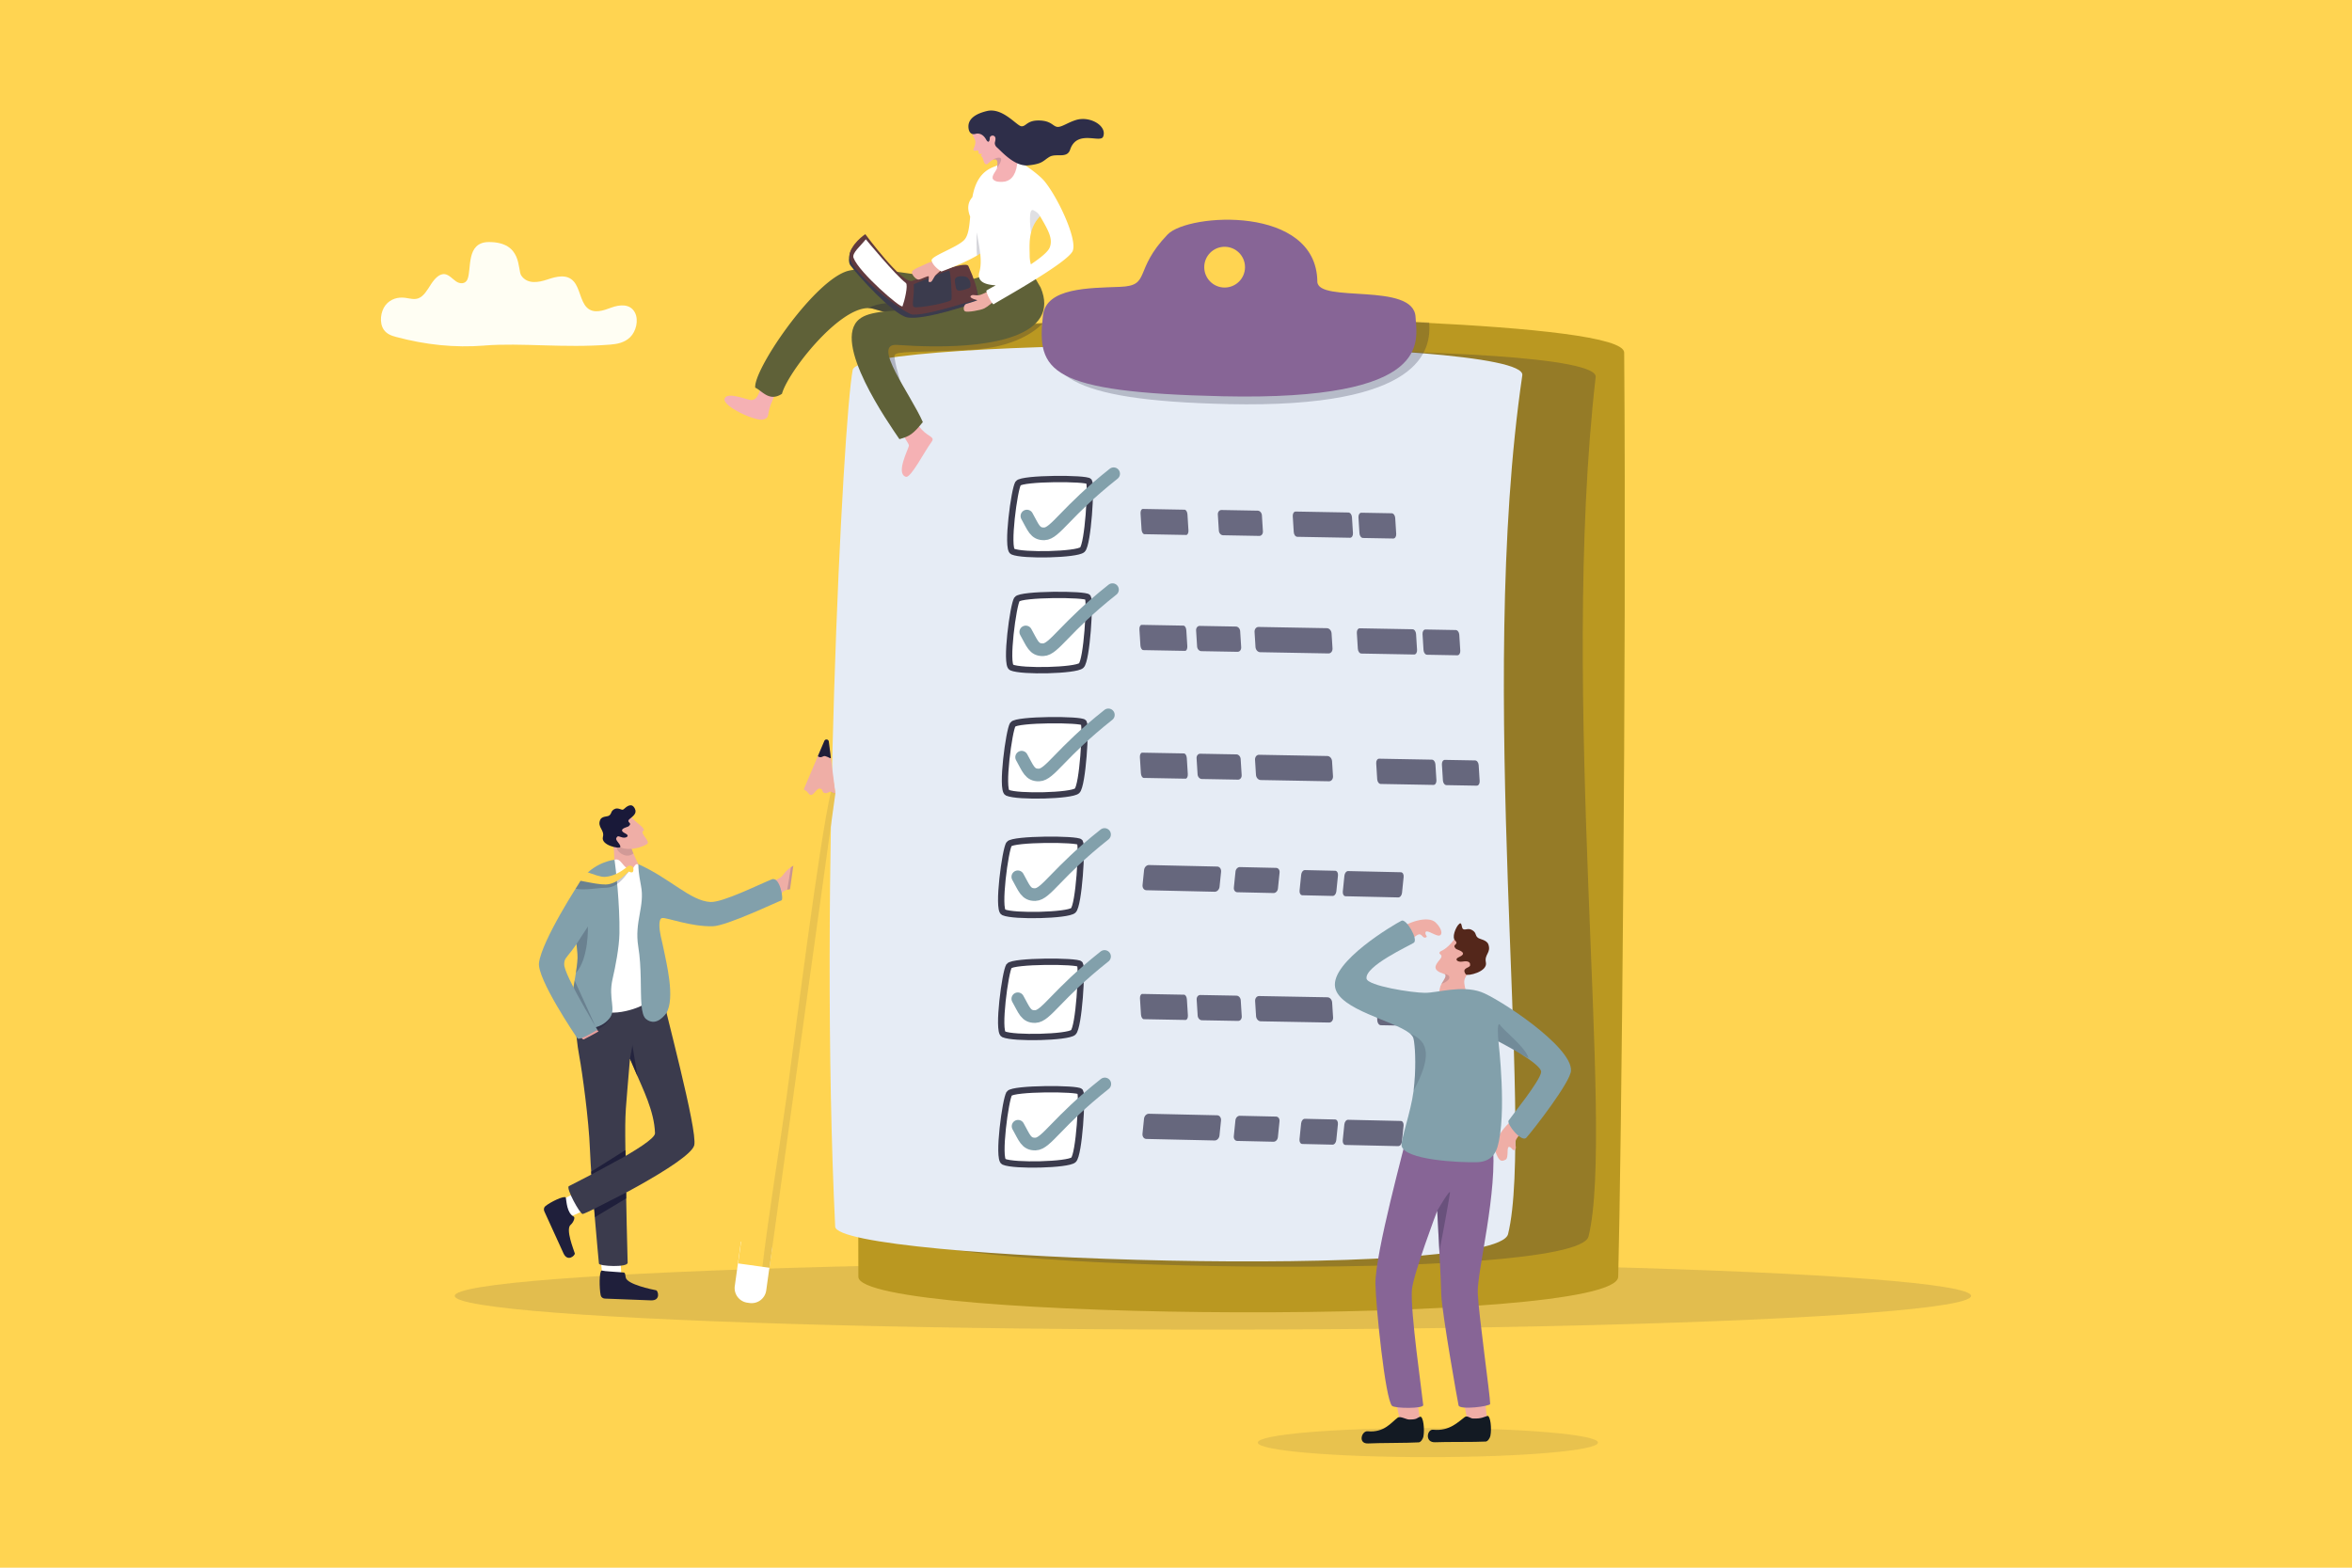 <?xml version="1.0" encoding="UTF-8"?>
<svg xmlns="http://www.w3.org/2000/svg" id="Layer_1" viewBox="0 0 1080 720">
  <defs>
    <style>.cls-1{fill:#876596}.cls-1,.cls-11,.cls-15,.cls-19,.cls-2,.cls-21,.cls-23,.cls-33,.cls-34,.cls-35,.cls-36,.cls-4,.cls-7{stroke-width:0}.cls-2,.cls-4{fill:#1f1f3b}.cls-35{fill:#1f1f39}.cls-4{opacity:.24}.cls-7{fill:#f5b1b4}.cls-11{fill:#4a4963}.cls-37{opacity:.8}.cls-15,.cls-38{fill:#fff}.cls-19{fill:#5f6138}.cls-39{opacity:.82}.cls-21{fill:#ffd451}.cls-23{fill:#3b3b4d}.cls-40{fill:none;stroke:#82a0ab;stroke-linecap:round;stroke-linejoin:round;stroke-width:5.81px}.cls-38{stroke:#3b3b4d;stroke-miterlimit:10;stroke-width:2.9px}.cls-33{fill:#efaea6}.cls-34{fill:#82a0ab}.cls-35{opacity:.16}.cls-36{fill:#131a23}</style>
  </defs>
  <path d="M-1.64-1.1h1083.29v722.19H-1.64z" class="cls-21"></path>
  <ellipse cx="556.94" cy="595.17" rx="348.14" ry="15.49" style="fill:#2e2e3f;opacity:.14;stroke-width:0"></ellipse>
  <ellipse cx="655.66" cy="662.54" rx="78.1" ry="6.68" style="opacity:.11;fill:#2e2e3f;stroke-width:0"></ellipse>
  <path d="M743.05 586.4c-.59 22.78-348.9 20.72-348.9 0 0-146.25-5.36-402.41 5.45-425.23 3.02-6.37 36.49-10.68 81.4-12.98 51.75-2.65 118.67-2.64 171.67-.04 50.47 2.47 93.07 6.69 93.13 13.77 1.11 142.58-1.32 369.41-2.74 424.48Z" style="fill:#ba9821;stroke-width:0"></path>
  <path d="M729.42 567.87c-5.26 21.38-308.77 15.5-309.52-.16-7.49-154.67 3.54-370.34 8.05-393.45 3.05-15.65 306.82-19.13 304.75-1.09-16.9 147.19 9 344.82-3.27 394.7Z" class="cls-4"></path>
  <path d="M692.48 566.78c-5.26 21.38-308.22 12.22-308.98-3.43-7.49-154.67 3.54-370.34 8.05-393.45 3.05-15.65 310.11-15.51 307.47 2.45-21.26 144.74 5.72 344.54-6.54 394.43Z" style="fill:#e6ecf5;stroke-width:0"></path>
  <path d="M349.61 408.45s3.13 5.73 4.27 5.4c1.14-.32 3.69-1.86 5.37-3.97.52-.65 1.31-1.03 2.21-1.25 1.38-.34 3.01-.33 4.35-.42 1.58-.1 2.74-.33 2.57-1.41-.24-1.52-2.84-2.73 3.24-6.75 1.16-.77-1.36-2.58-3.8-3.06-.2-.04-.39-.07-.59-.09-1.34-.14-2.8.51-4.09 1.4-1.52 1.05-2.81 2.45-3.4 3.31-1.22 1.8-2.85 2.18-5.18 3.41-2.41 1.28-3.31 2.2-4.96 3.41Z" class="cls-33"></path>
  <path d="M361.47 408.64c1.38-.34 3.01-.33 4.35-.42l2.02-11.21c-.2-.04-.39-.07-.59-.09-1.34-.14-2.8.51-4.09 1.4-.58 4-1.27 7.96-1.68 10.32Z" style="opacity:.18;fill:#1f1f3b;stroke-width:0"></path>
  <path d="m340.248 570.235 14.431 2.005-2.838 20.424a6.775 6.775 0 0 1-7.637 5.774l-1.03-.143a6.775 6.775 0 0 1-5.774-7.638l2.838-20.423Z" class="cls-15"></path>
  <path d="m338.89 580.25 1.43.2 3.54.49 6.22.86.29.04 2.96.41 30.27-217.91-.07-.4-2.5-15.27c-.43-2.62-3.99-3.12-5.12-.71l-6.74 14.38-.09.66-30.17 217.25Z" class="cls-21"></path>
  <path d="m383.59 364.35-2.64-20.86c-.24-1.89-2.83-2.25-3.58-.5l-8.22 19.35-.04.26c2.28 1.07 2.03 2.44 3.22 2.49 1.51.07 2.57-3.14 4.2-2.91 1.63.23.64 1.84 2.26 2.06s1.76-.78 2.75-.64-.21.45 2.04.74Z" class="cls-33"></path>
  <path d="m381.52 348.01-.94-7.45c-.14-1.09-1.63-1.3-2.06-.29l-2.93 6.9c-.04.1 0 .2.08.26 1.54.98 2.16-.44 3.27-.16.53.13 1.42.53 2.27.95.15.07.32-.05.3-.21Z" style="fill:#1f1e39;stroke-width:0"></path>
  <path d="m350.07 581.8.29.04 2.96.41 30.27-217.91-2.04-.74c-5.48 23.48-16.47 111.95-20.31 139.76-3.04 22.02-8.24 53.91-11.16 78.44Z" style="opacity:.09;fill:#1f1f3b;stroke-width:0"></path>
  <path d="M281.73 389.25c.66 3.19-.14 11.62 1.26 14.92l8.18-.9s7.92-.99 6.03-2.22c-2.53-1.65-1.5-.77-2.68-2.03-.72-.77-1.58-2.37-2.41-4.14-.44-.95-.88-1.96-1.26-2.9-.59-1.43-1.09-2.73-1.38-3.53-.19-.52-.31-.83-.31-.83l-.08-.64-5.21-5.87s-2.87 4.64-2.14 8.15Z" class="cls-33"></path>
  <path d="M290.83 391.99s.02-.01.03-.02c-.59-1.43-1.09-2.73-1.38-3.53l-2.02-.16s-3.79-.34-4.19.76c-.61 1.64 3.98 5.83 7.57 2.95Z" style="opacity:.14;fill:#1f1f3b;stroke-width:0"></path>
  <path d="M260.72 559.2c3.08-1.05 10.44-4.71 10.44-4.71l-3.51-8.37-11 5.6-1.06 7.08 5.12.4Z" class="cls-15"></path>
  <path d="M263.44 558.75c.84.45-.29 2.85-1.38 3.74-2.5 2.03 1.37 11.39 1.87 13.14.26.91-3.28 4.18-5.2-.03-1.66-3.64-7.01-15.29-8.8-19.29-.37-.84-.17-1.81.5-2.36 2.41-1.97 8.78-5.01 9.38-3.94.36 1.65.4 7.02 3.62 8.75Z" class="cls-2"></path>
  <path d="M285.25 586.97c.14-3.26-.6-11.44-.6-11.44l-9.07.23 1.22 12.28 6.21 3.56 2.23-4.63Z" class="cls-15"></path>
  <path d="M286.25 584.41c.97.09.77.98 1.08 2.36.69 3.14 12.15 5.47 13.94 5.82.92.18 2.26 4.81-2.37 4.63-4-.16-16.81-.61-21.19-.81-.91-.04-1.69-.66-1.88-1.51-.68-3.04-.74-11.32.48-11.38 1.63.42 5.51.5 9.94.9Z" class="cls-2"></path>
  <path d="M265.3 480.85c.21 1.46.47 3.04.79 4.77 1.21 6.49 4.29 28.42 4.81 42.46.51 13.96 4.01 51.05 4.12 52.26.11 1.21 13.32 1.89 13.19-.43-.13-2.31-.71-28.18-1.04-51.81-.27-19.18.14-17.29 2.1-41.87.05.11 1.07 2.43 2.57 6 3.21 7.61 8.64 18.12 8.93 28.23.14 4.87-38.17 23.42-39.57 24.32-1.41.9 5.02 12.66 6.33 12.78 1.31.12 49.6-23.89 51.27-31.63 1.53-7.07-13.37-61.65-16.19-75.42 0 0-38.21-5.65-38.53 7.14-.04 1.75.01 3.29.13 4.75.16 1.97.17 3.81.19 5.82.04 3.29.11 7.05.91 12.63Z" class="cls-23"></path>
  <path d="M285.49 479.45v.02c.07-.05.09-.07.1-.08-.02 0-.11.06-.11.06Z" style="opacity:.46;fill:#1f1f3b;stroke-width:0"></path>
  <path d="M289.26 486.22c.05.11 2.01 4.61 3.51 8.18l-2.44-14.62s.11.88-1.06 6.44Z" style="opacity:.79;fill:#1f1f3b;stroke-width:0"></path>
  <path d="M264.83 477.04c.31-.09 14.63-4.1 16.12-11.41 0 0-12.56 1.9-16.57 2.59.04 3.29.19 6.98.44 8.82Z" style="opacity:.35;fill:#1f1f3b;stroke-width:0"></path>
  <path d="M282.18 394.88c3.21-1.09 3.87 4.22 7.18 4.26 1.75.02 1.31-.7 2.08-1.55.47-.52.91-1.1 1.76-.34 17.32 15.4 3.13 58.02 5.38 60.78 1.85 2.26-11.56 8.33-20.33 6.81-12.02-2.08-12.14-14.83-11.95-17.28s5.11-44.18 5.11-44.18 5.79-3.53 10.76-8.51Z" class="cls-15"></path>
  <path d="M294.56 461.56c.28 3.17.85 5.48 2.13 6.49 2.29 1.81 5.3 1.99 8.67-1.95.19-.22.36-.46.53-.71 4.42-6.82-.24-24.54-1.03-28.89-.32-1.75-.92-4.11-1.46-6.56-.67-3.04-1.2-8.13.7-8.32 2.3-.23 12.95 4.01 23.17 3.79 6.43-.14 29.5-11.2 31.58-11.89 1.11-.37-.74-11.15-4.46-9.66-5.9 2.36-22.66 10.74-28.24 10.4-9.2-.56-18.22-10.7-33.01-17.37 0 0-.04.52.03 1.69.05.97.18 2.37.47 4.3.17 1.12.39 2.43.69 3.92 1.86 9.42-3.11 16.53-1.25 27.95.8 4.93 1.03 9.93 1.13 14.51.1 4.7.06 8.97.35 12.3Z" class="cls-34"></path>
  <path d="M273.83 472.84c.35.56 1.33.5.87.92-.46.42-6.23 3.4-6.23 3.4s-.53.65-1.3-.31-.83-1.98-.83-1.98l7.49-2.02Z" style="fill:#e79e9c;stroke-width:0"></path>
  <path d="M263.89 420.88c.04 2.03.09 3.66.15 5.04.13 2.82.31 4.56.53 6.48.09.76.18 1.55.27 2.45.09.86.19 1.81.29 2.93v.02c.02.19.04.39.05.59.16 1.95-.21 5.02-.76 8.5-.09.56-.18 1.13-.27 1.7-1.52 9.15-3.8 20.27-.92 21.8 5.39 2.86 12.28 2.5 16.52-2.53 3.52-4.18-.63-9.02 1.56-18.37 1.22-5.19 3.03-14.46 3.13-20.83.21-13.54-1.71-30.01-2.26-33.79 0 0-8.21.74-14.51 8.13-2.65 3.11-3.88 11.67-3.78 17.87Z" class="cls-34"></path>
  <path d="M277.92 411.31c-16.22 30.59-18.72 26.66-18.86 31.5-.14 4.84 15.27 30.15 15.27 30.15s-8.26 5.14-9.17 3.93-18.61-27.44-17.66-34.7c1.36-10.29 18.11-36.41 20.24-39.2 2.12-2.78 11.97-4.56 12.17.15.2 4.72-1.99 8.16-1.99 8.16Z" class="cls-34"></path>
  <path d="M264.75 433.53c.11 1.01.22 2.15.34 3.53.02.22.03.46.03.72v.02c.02.19.04.39.05.59.16 1.95-.21 5.02-.76 8.5 6.04-6.67 5.54-21.36 5.54-21.36l-5.21 8ZM263.36 453.28c.61 2.1 10.16 18.34 10.16 18.34l-9.66-21.33-.5 2.99ZM289.01 400.09c-.29-.2-3.34 5.22-7.34 6.87-1.1.46-2.29.76-3.52.77-3.59.04-9.36 1.23-13.86.48 1.73-2.88 2.54-4.3 4.32-6.47 3.25 1.14 7.34 2.59 9.22 2.48 1.39-.09 2.71-.4 3.94-.86 2.31-.85 4.29-2.19 5.79-3.36.76-.6.9-1.55 1.8-1.55 1.2 0 .02 1.89-.35 1.63Z" class="cls-4"></path>
  <path d="M290.85 399.03c-.02-.55-.41-1.45-1.6-1.46-.9 0-.98.35-1.75.94-2.3 1.79-5.72 3.97-9.73 4.22s-13.03-5.21-18.97-4.23c-5.94.98-7.85 6.02-16.42 6.96-8.57.94-17.68-2.94-20.21-2.63-2.53.31-4.07.77-4.02 1.74.04.97 1.27 2.61 3.02 3.37 1.76.76 17.33 2.46 21.46 2.1 6.74-.58 12.64-6.18 16.98-6.36 4.34-.18 13.4 2.61 18.49 2.55 5.67-.06 10.41-6.22 10.78-5.96.37.26.71.51 1.44.36.5-.1.57-1.07.54-1.61Z" class="cls-21"></path>
  <path d="M289.9 375.25c1.66 2.32 7.12 5.4 5.45 6.38-1.67.98 3.52 4.89 1.78 5.99-4.21 2.68-10.76 2.91-12.54 1.19-1.78-1.72-4.9-7.62-4.9-7.62l10.21-5.95Z" class="cls-33"></path>
  <path d="M286.87 380.2c1.45-.64 1.68-.35 2.36-1.37.68-1.01-1.74-1.34-.14-2.67 1.6-1.33 3.47-2.59 2.46-4.7-1.46-3.05-3.79-1.07-5.19.22-.9.83-2.48-1.24-4.49.07-1.57 1.03-.83 1.85-2.19 2.83-.82.59-3.37.18-4.11 2.02-1.37 3.41 2.14 4.53 1.27 7.82-1.01 3.84 7.7 5.59 7.99 4.59.34-1.17-2.28-2.98-1.85-4.02.64-1.57 1.38-.67 2.91-.34 1.63.36 3.6-.73 1.23-1.88s-1.56-1.99-.24-2.58Z" style="fill:#191939;stroke-width:0"></path>
  <path d="m287.51 550.41-14.27 8.58-.35-3.82 14.63-7.48-.01 2.72zM287.26 530.93l-15.72 8.54-.08-1.36 15.71-9.89.09 2.71z" class="cls-2"></path>
  <g class="cls-39">
    <path d="m578.14 346.65 31.38.57c1.1.02 2.06 1.09 2.14 2.4l.43 6.88c.08 1.3-.75 2.34-1.85 2.32l-31.38-.57c-1.1-.02-2.06-1.09-2.14-2.4l-.43-6.88c-.08-1.3.75-2.34 1.85-2.32ZM524.47 345.68l19.18.35c.65.01 1.24.97 1.31 2.14l.46 7.36c.07 1.17-.4 2.11-1.05 2.1l-19.18-.35c-.65-.01-1.24-.97-1.31-2.14l-.46-7.36c-.07-1.17.4-2.11 1.05-2.1ZM569.69 348.62l.46 7.36c.07 1.17-.67 2.11-1.66 2.09l-16.66-.3c-.99-.02-1.85-.98-1.92-2.15l-.46-7.36c-.07-1.17.67-2.11 1.66-2.09l16.66.3c.99.02 1.85.98 1.92 2.15ZM633.29 348.45l24.21.44c.82.01 1.55.98 1.62 2.15l.46 7.36c.07 1.17-.54 2.11-1.36 2.09l-24.21-.44c-.82-.01-1.55-.98-1.62-2.15l-.46-7.36c-.07-1.17.54-2.11 1.36-2.09ZM678.98 351.39l.46 7.36c.07 1.17-.54 2.11-1.36 2.09l-13.9-.25c-.82-.01-1.55-.98-1.62-2.15l-.46-7.36c-.07-1.17.54-2.11 1.36-2.09l13.9.25c.82.01 1.55.98 1.62 2.15Z" class="cls-11"></path>
  </g>
  <path d="M465.09 332.73c-1.73 2.35-5.47 30.05-2.53 31.34 4.75 2.08 29.37 1.47 31.99-.85s4.25-29.79 3.08-31.37c-1.17-1.58-30.73-1.57-32.54.88Z" class="cls-38"></path>
  <path d="M469.11 347.76c2.95 5.2 3.67 8.29 8 8.17 5.07-.14 9.77-10.15 31.83-27.6" class="cls-40"></path>
  <g class="cls-37">
    <path d="m577.92 287.94 31.38.57c1.1.02 2.06 1.09 2.14 2.4l.43 6.88c.08 1.3-.75 2.34-1.85 2.32l-31.38-.57c-1.1-.02-2.06-1.09-2.14-2.4l-.43-6.88c-.08-1.3.75-2.34 1.85-2.32ZM524.25 286.98l19.18.35c.65.01 1.24.97 1.31 2.14l.46 7.36c.07 1.17-.4 2.11-1.05 2.1l-19.18-.35c-.65-.01-1.24-.97-1.31-2.14l-.46-7.36c-.07-1.17.4-2.11 1.05-2.1ZM569.47 289.91l.46 7.36c.07 1.17-.67 2.11-1.66 2.09l-16.66-.3c-.99-.02-1.85-.98-1.92-2.15l-.46-7.36c-.07-1.17.67-2.11 1.66-2.09l16.66.3c.99.02 1.85.98 1.92 2.15ZM624.4 288.56l24.21.44c.82.01 1.55.98 1.62 2.15l.46 7.36c.07 1.17-.54 2.11-1.36 2.09l-24.21-.44c-.82-.01-1.55-.98-1.62-2.15l-.46-7.36c-.07-1.17.54-2.11 1.36-2.09ZM670.08 291.51l.46 7.36c.07 1.17-.54 2.11-1.36 2.09l-13.9-.25c-.82-.01-1.55-.98-1.62-2.15l-.46-7.36c-.07-1.17.54-2.11 1.36-2.09l13.9.25c.82.01 1.55.98 1.62 2.15Z" class="cls-11"></path>
  </g>
  <path d="M467 275.2c-1.73 2.35-5.47 30.05-2.53 31.34 4.75 2.08 29.37 1.47 31.99-.85 2.62-2.32 4.25-29.79 3.08-31.37-1.17-1.58-30.73-1.57-32.54.88Z" class="cls-38"></path>
  <path d="M471.01 290.24c2.95 5.2 3.67 8.29 8 8.17 5.07-.14 9.77-10.15 31.83-27.6" class="cls-40"></path>
  <g class="cls-37">
    <path d="m524.77 233.74 19.18.35c.65.01 1.24.97 1.31 2.14l.46 7.36c.07 1.17-.4 2.11-1.05 2.1l-19.18-.35c-.65-.01-1.24-.97-1.31-2.14l-.46-7.36c-.07-1.17.4-2.11 1.05-2.1ZM579.45 236.68l.46 7.36c.07 1.17-.67 2.11-1.66 2.09l-16.66-.3c-.99-.02-1.85-.98-1.92-2.15l-.46-7.36c-.07-1.17.67-2.11 1.66-2.09l16.66.3c.99.02 1.85.98 1.92 2.15ZM594.97 234.94l24.21.44c.82.01 1.55.98 1.62 2.15l.46 7.36c.07 1.17-.54 2.11-1.36 2.09l-24.21-.44c-.82-.01-1.55-.98-1.62-2.15l-.46-7.36c-.07-1.17.54-2.11 1.36-2.09ZM640.66 237.88l.46 7.36c.07 1.17-.54 2.11-1.36 2.09l-13.9-.25c-.82-.01-1.55-.98-1.62-2.15l-.46-7.36c-.07-1.17.54-2.11 1.36-2.09l13.9.25c.82.01 1.55.98 1.62 2.15Z" class="cls-11"></path>
  </g>
  <path d="M467.53 221.97c-1.73 2.35-5.47 30.05-2.53 31.34 4.75 2.08 29.37 1.47 31.99-.85 2.62-2.32 4.25-29.79 3.08-31.37-1.17-1.58-30.73-1.57-32.54.88Z" class="cls-38"></path>
  <path d="M471.54 237.01c2.95 5.2 3.67 8.29 8 8.17 5.07-.14 9.77-10.15 31.83-27.6" class="cls-40"></path>
  <g class="cls-39">
    <path d="m578.18 457.46 31.38.57c1.1.02 2.06 1.09 2.14 2.4l.43 6.88c.08 1.3-.75 2.34-1.85 2.32l-31.38-.57c-1.1-.02-2.06-1.09-2.14-2.4l-.43-6.88c-.08-1.3.75-2.34 1.85-2.32ZM524.51 456.49l19.18.35c.65.01 1.24.97 1.31 2.14l.46 7.36c.07 1.17-.4 2.11-1.05 2.1l-19.18-.35c-.65-.01-1.24-.97-1.31-2.14l-.46-7.36c-.07-1.17.4-2.11 1.05-2.1ZM569.73 459.43l.46 7.36c.07 1.17-.67 2.11-1.66 2.09l-16.66-.3c-.99-.02-1.85-.98-1.92-2.15l-.46-7.36c-.07-1.17.67-2.11 1.66-2.09l16.66.3c.99.02 1.85.98 1.92 2.15ZM633.33 459.26l24.21.44c.82.01 1.55.98 1.62 2.15l.46 7.36c.07 1.17-.54 2.11-1.36 2.09l-24.21-.44c-.82-.01-1.55-.98-1.62-2.15l-.46-7.36c-.07-1.17.54-2.11 1.36-2.09ZM679.02 462.21l.46 7.36c.07 1.17-.54 2.11-1.36 2.09l-13.9-.25c-.82-.01-1.55-.98-1.62-2.15l-.46-7.36c-.07-1.17.54-2.11 1.36-2.09l13.9.25c.82.01 1.55.98 1.62 2.15Z" class="cls-11"></path>
  </g>
  <path d="M463.35 443.67c-1.73 2.35-5.47 30.05-2.53 31.34 4.75 2.08 29.37 1.47 31.99-.85 2.62-2.32 4.25-29.79 3.08-31.37-1.17-1.58-30.73-1.57-32.54.88Z" class="cls-38"></path>
  <path d="M467.36 458.71c2.95 5.2 3.67 8.29 8 8.17 5.07-.14 9.77-10.15 31.83-27.6" class="cls-40"></path>
  <g class="cls-39">
    <path d="m643.26 400.6-24.21-.54c-.82-.02-1.59.91-1.71 2.08l-.75 7.34c-.12 1.17.45 2.13 1.27 2.14l24.21.54c.82.02 1.59-.91 1.71-2.08l.75-7.34c.12-1.17-.45-2.13-1.27-2.14ZM597.49 401.69l-.75 7.33c-.12 1.17.45 2.13 1.28 2.15l13.9.31c.82.02 1.59-.91 1.71-2.08l.75-7.33c.12-1.17-.45-2.13-1.28-2.15l-13.9-.31c-.82-.02-1.59.91-1.71 2.08ZM558.95 397.99l-31.38-.7c-1.1-.02-2.1 1.01-2.23 2.31l-.7 6.86c-.13 1.3.65 2.37 1.75 2.4l31.38.7c1.1.02 2.1-1.01 2.23-2.31l.7-6.86c.13-1.3-.65-2.37-1.75-2.4ZM567.32 400.3l-.75 7.33c-.12 1.17.58 2.13 1.57 2.15l16.66.37c.99.02 1.89-.91 2.01-2.07l.75-7.33c.12-1.17-.58-2.13-1.57-2.15l-16.66-.37c-.99-.02-1.89.91-2.01 2.07Z" class="cls-11"></path>
  </g>
  <path d="M463.35 387.65c-1.73 2.35-5.47 30.05-2.53 31.34 4.75 2.08 29.37 1.47 31.99-.85s4.25-29.79 3.08-31.37c-1.17-1.58-30.73-1.57-32.54.88Z" class="cls-38"></path>
  <path d="M467.36 402.69c2.95 5.2 3.67 8.29 8 8.17 5.07-.14 9.77-10.15 31.83-27.6" class="cls-40"></path>
  <g class="cls-39">
    <path d="m643.23 514.83-24.21-.54c-.82-.02-1.59.91-1.71 2.08l-.75 7.34c-.12 1.17.45 2.13 1.27 2.14l24.21.54c.82.02 1.59-.91 1.71-2.08l.75-7.34c.12-1.17-.45-2.13-1.27-2.14ZM597.46 515.92l-.75 7.33c-.12 1.17.45 2.13 1.28 2.15l13.9.31c.82.02 1.59-.91 1.71-2.08l.75-7.33c.12-1.17-.45-2.13-1.28-2.15l-13.9-.31c-.82-.02-1.59.91-1.71 2.08ZM558.92 512.22l-31.38-.7c-1.1-.02-2.1 1.01-2.23 2.31l-.7 6.86c-.13 1.3.65 2.37 1.75 2.4l31.38.7c1.1.02 2.1-1.01 2.23-2.31l.7-6.86c.13-1.3-.65-2.37-1.75-2.4ZM567.29 514.52l-.75 7.33c-.12 1.17.58 2.13 1.57 2.15l16.66.37c.99.02 1.89-.91 2.01-2.07l.75-7.33c.12-1.17-.58-2.13-1.57-2.15l-16.66-.37c-.99-.02-1.89.91-2.01 2.07Z" class="cls-11"></path>
  </g>
  <path d="M463.46 502.22c-1.73 2.35-5.47 30.05-2.53 31.34 4.75 2.08 29.37 1.47 31.99-.85 2.62-2.32 4.25-29.79 3.08-31.37-1.17-1.58-30.73-1.57-32.54.88Z" class="cls-38"></path>
  <path d="M467.48 517.26c2.95 5.2 3.67 8.29 8 8.17 5.07-.14 9.77-10.15 31.83-27.6" class="cls-40"></path>
  <path d="M564.02 185.59c-76.04-1.68-85.07-14.33-83.19-37.22 51.75-2.9 122.42-3.11 175.42-.27.96 12.18-2.58 39.48-92.23 37.5Z" class="cls-4"></path>
  <path d="M650 145.63c-.78-16.3-44.98-6.17-45.1-16.33-.42-35.2-59.31-31.43-68.75-21.61-15.86 16.49-7.48 23.5-21.78 24.05-14.3.56-33.95.34-35.45 13.08-3 25.63 2.65 35.41 82.64 37.18 97.27 2.16 88.96-25.5 88.44-36.39Zm-87.67-13.57c-5.17 0-9.36-4.19-9.36-9.36s4.19-9.36 9.36-9.36 9.36 4.19 9.36 9.36-4.19 9.36-9.36 9.36Z" class="cls-1"></path>
  <path d="M222.46 158.71c-13.81 1.08-27-.34-40.55-3.95-2.08-.55-4.28-1.3-5.69-3.35-2.13-3.11-1.49-8.36.81-11.27s5.77-3.78 8.97-3.37c2.05.26 4.15.97 6.12.23 2.47-.92 4.11-3.85 5.76-6.4 1.66-2.55 3.9-5.07 6.45-4.67 1.91.3 3.42 2.16 5.12 3.33 1.7 1.17 4.17 1.29 5.15-.86 2.09-4.6-.84-17.23 9.91-17.23 15.53 0 12.99 12.71 14.86 15.4 2.83 4.09 7.88 3.19 11.98 1.8 4.1-1.38 8.99-2.7 12.16.96 2.75 3.17 3.03 8.98 5.95 11.88 3.11 3.08 7.52 1.44 11.29.05s8.62-1.89 10.8 2.31c1.83 3.53.47 8.65-2.14 11.24-2.61 2.59-6.04 3.22-9.32 3.47-21.27 1.67-40.57-.93-57.63.41Z" style="fill:#fffef3;stroke-width:0"></path>
  <path d="m399.16 154.15 21.85 58.67s5.04-9.03 5.28-10.49c.37-2.23-3.48-4.12-5.26-5.9-1.79-1.78-11.44-31.53-10.18-33.39 1.26-1.86 8.23-1.05 35.38-2.45 19.08-.98 28.8-8.19 32.4-11.91-9.28.53-23.39.06-32.4-.7l-47.07 6.18Z" style="opacity:.27;fill:#1f1f39;stroke-width:0"></path>
  <path d="M402.6 183.6c4.6 6.81 15.04 19.49 14.76 21.12-.28 1.63-6.21 12.84-1.38 14.27 2.27.67 8.73-12.01 11.7-15.92 1.86-2.44-1.07-2.21-4.43-5.77-3.36-3.56-11.37-17.97-12.89-21.05-1.52-3.08-12.36.54-7.77 7.35ZM364.51 162.9c-2.13 2.8-8.95 18.41-10.66 23.13-1.7 4.72-.29 5.74-3.31 6.64-3.48 1.04-18.49-5.95-17.85-9.35.73-3.89 10.69.53 12.39.41 4.17-.29 2.97-5.47 13.42-26.68 1.4-2.85 7.1 4.39 6.01 5.83Z" class="cls-7"></path>
  <path d="M411.85 158.41c-11.84-.83 6.22 22.51 11.9 35.44-4.38 5.42-5.95 6.5-10.75 7.84-4.61-6.8-31.47-44.84-18.33-55.19 1.18-.93 2.64-1.61 4.34-2.13 1.93-.59 4.15-.97 6.58-1.24 7.41-.85 16.72-.78 25.28-3.02 5.92-1.55 11.48-4.21 15.83-9.03 0 0 1.71-2.22 4.76-4.34 4.64-3.22 12.37-6.18 21.92-.69 2.1 1.21 2.6 3.02 4.46 6 9.13 21.4-20.29 29.56-65.99 26.36Z" class="cls-19"></path>
  <path d="M415.66 145.83a503.972 503.972 0 0 1-14.69-4.01c-.77-.22-1.59-.32-2.44-.31-13.85.15-36.81 29.55-39.46 39.35-5.84 3.87-9.1-1.39-12.28-2.81-.87-8.08 25.68-47.33 41.44-53.27 11.28-4.25 47.79 5.09 55.37 3.96 2.15-.32 4.51-.86 7.85-2 8.45-2.89 19.39-5.4 26.08 7.8.97 20.64-19.78 22.1-61.87 11.3Z" class="cls-19"></path>
  <path d="M430.87 140.11c-8.57 2.25-17.88 2.17-25.28 3.02-1.51-.42-3.05-.86-4.61-1.31-.77-.22-1.59-.32-2.44-.31 5.37-2.66 10.44-2.66 19.97-1.99 5.05.36 8.92-.43 12.37.58Z" style="opacity:.35;fill:#1f1f39;stroke-width:0"></path>
  <path d="M393.46 113.46c-3.07-1.3-4.59 6.19-3 8.37 3.43 4.7 19.53 22.5 26 23.91 7.6 1.67 31.61-6.65 31.96-7.01 1.4-1.43.42-5.71-1.63-10.2-1.78-3.91-4.07-5.94-4.5-6.44-.42-.49-10.6 5.85-10.6 5.85l-2.56 14.24-35.68-28.73Z" class="cls-23"></path>
  <path d="M444.68 122.19c5.61 12.44 4.22 15.28 2.88 15.68-15.19 4.57-24.25 6.89-28.41 6.61-4.16-.28-29.19-20.06-29.03-26.85.12-5.36 7.21-10.09 7.21-10.09s16.93 22.98 21.54 21.49 24.55-9.63 25.81-6.84Z" style="fill:#603a3e;stroke-width:0"></path>
  <path d="M397.56 109.9c-2.39 3.11-6.46 6.29-5.64 8.51 2.45 6.69 22 23.55 22.5 22.25.86-2.23 2.72-9.81 1.53-10.7-4.74-3.54-18.39-20.06-18.39-20.06Z" class="cls-15"></path>
  <path d="M419.6 130.5c.27 6.68-1.21 9.8.16 10.52s16.74-2.03 17.11-3.44c.37-1.41-.31-13.02-1.02-13.28-.7-.26-16.25 6.2-16.25 6.2ZM438.46 129.27c.42 2.44.36 3.85 1.55 4.16 1.19.31 5.33-.97 5.52-1.59.19-.61.51-2.82-1.38-4.42-.79-.67-6.24-1.36-5.69 1.84Z" class="cls-23"></path>
  <path d="M432.72 123.46c-1.39.88-.84 1-2.52 2.35s-1.92 3.66-3.02 3.73c-1.36.09-.58-.7-.68-2.48-.05-.84-3.62 1.36-4.77 1.35-1.15 0-3.23-2.3-2.96-3.54s4.46-2.65 6.33-3.63 4.81-1.52 5.72-1.78c.91-.26 1.9 4 1.9 4ZM456.01 132.95c-1.47.6-2.86 1.14-4.75 2.04-2.79 1.33-4.14.07-5.22.69-1.14.67.09 1.49 2.7 2.18.26.07-2.46.98-5.11 1.73-1.07.3-1.6 2.94-.46 3.43 1.13.49 7.06-.48 8.87-1.41 1.82-.93 3.89-2.96 4.6-3.53s-.64-5.15-.64-5.15Z" class="cls-33"></path>
  <path d="M479.28 82.85c-2.21-2.58-10.41-8.9-13.39-9.14-2.98-.24-9.01 2.72-9.01 2.72-6.76 2.27-9.25 7.93-10.37 14.07-.69.85-1.22 1.68-1.49 2.46-.79 2.27-.34 4.49.47 6.53-.4 4.73-.84 8.84-2.83 10.82-3.48 3.47-15.31 7.36-14.88 9.33.04.18.09.36.16.54.69 1.83 2.72 3.43 3.73 4.14.36.25.59.39.59.39s12.25-4.42 17.84-8.29c.32 2.88.37 5.9-.38 8.48-.74 2.57-.22 5.74 7.49 6.13-2.6 1.45-4.31 2.39-4.3 2.5.04.32.14.71.29 1.14.52 1.5 1.58 3.43 2.32 4.42.35.47.64.73.76.63 1.24-1 34.28-19.07 36.33-24.58 2.07-5.58-7.16-25.09-13.32-32.29Zm-21.24-1.5c.05-.03.08-.05.09-.05-.02.01-.13.08-.31.2.07-.06.14-.11.22-.15Zm23.97 32.32c-.78 1.99-4.3 4.83-8.65 7.74a15.25 15.25 0 0 1-.55-3.92c-.02-3.16-.3-6.83.59-10.5.63-2.61 1.85-5.22 4.17-7.67l.02-.02c3.84 6.58 5.98 10.38 4.42 14.38Z" class="cls-15"></path>
  <path d="M477.58 99.31c-2.32 2.45-3.54 5.06-4.17 7.67-.39-3.18-1.23-11.59 1.12-10.42 1.67.82 2.43 1.6 3.05 2.75Z" style="opacity:.14;fill:#1f1f39;stroke-width:0"></path>
  <path d="M467.18 75.04c-.03.09-.08.17-.09.26-.78 5.94-3.52 8.03-6.55 8.2-.96.06-3.49.2-4.52-1.14-1.1-1.44 1.67-4.09 1.82-5.21.25-1.82.47-3.75-.78-3.95-.36-.06-.72 0-1.07.16-1.24.52-2.32 2.01-2.91 2.1-1.52.24-1.47-2.92-2.26-3.5-.8-.6-.25-.61-.1-.87.39-.65-.14-.38-.71-.34-.86.07-.55-.66-.78-1.36-.23-.7-1.37.19-2.05-.25-.67-.44.25-1.14.62-3.01.42-2.17-.88-2.83-1.33-4.58-.04-.16-.08-.33-.1-.51l8.93-2.5 4.34 4.1s10.41 4.33 7.55 12.39Z" class="cls-7"></path>
  <path d="M506.55 62.76c-1.22 3.15-12.01-3.43-15.16 5.96-1.25 3.71-5.08 2.13-8.11 2.8-.5.11-.98.28-1.41.54-1.66 1-2.41 1.88-3.92 2.59-.35.17-.75.32-1.21.46-.38.12-.8.23-1.28.34-.87.19-1.92.36-3.23.49-1.38.14-2.72-.07-4.02-.51a.694.694 0 0 1-.13-.05c-4.68-1.66-8.63-6.26-10.38-7.75-.59-.5-1.04-1.47-.86-2.23.24-1.02.6-2.31-.34-2.92-.87-.57-1.98.12-2 .82-.04 1.76-.7 2.57-1.7.77-1.65-2.95-3.84-2.86-4.79-2.6-.62.17-1.12.17-1.53.06-1.58-.42-1.77-2.52-1.79-3.31-.09-3.77 3.45-6.02 8.5-7.23 7.15-1.71 13.58 6.66 15.73 6.98 2.14.32 2.53-2.61 7.8-2.64 6.16-.03 6.71 2.85 8.94 2.95 1.95.08 4.57-1.96 8.35-3.15 6.46-2.02 14.47 2.65 12.55 7.61Z" style="fill:#2e2e49;stroke-width:0"></path>
  <path d="M457.86 77.11s-.02.02-.03.04c.25-1.82.47-3.75-.78-3.95-.36-.06-.72 0-1.07.16.02-.07.03-.12.03-.12 1.76-.96 6.22-2.38 1.85 3.87Z" style="opacity:.17;fill:#1f1f39;stroke-width:0"></path>
  <path d="M450.1 116.43c-.29.2-1.1.71-1.43.92-.37-1.89-.27-8.98-.14-10.59.4 2.73 1.1 5.56 1.56 9.68Z" style="opacity:.18;fill:#1f1f39;stroke-width:0"></path>
  <path d="M643.05 653.35c-.6-3.29-2.59-11.38-2.59-11.38l9.97-1.19 1.8 12.63-6.35 4.32-2.83-4.39Z" class="cls-33"></path>
  <path d="M646.95 651.94c-1.22-.02-4.01-1.67-5.12-.87-2.92 2.12-6.15 7.01-13.81 6.28-2.84-.27-4.64 5.9.33 5.59 4.3-.27 18.44-.18 23.13-.5.98-.07 1.94-1.68 2.12-2.64.65-3.43-.06-9.12-1.37-9.16-1.74.51-1.28 1.38-5.27 1.3Z" class="cls-36"></path>
  <path d="M673.79 652.64c-.49-3.31-2.21-11.46-2.21-11.46l10-.86 1.38 12.69-6.49 4.11-2.68-4.48Z" class="cls-33"></path>
  <path d="M676.39 651.5c-1.22-.03-2.63-1.51-3.74-.72-2.94 2.1-6.93 6.64-14.58 5.85-2.84-.29-3.96 6.03 1.01 5.76 4.3-.23 18.44-.03 23.14-.32.98-.06 1.95-1.66 2.14-2.62.68-3.43.02-9.12-1.3-9.17-1.75.5-2.67 1.33-6.67 1.22Z" class="cls-36"></path>
  <path d="M642.44 426.93c3.61-3.34 13.29-6.61 16.77-3.27 3.47 3.34 3.21 6.41 1.07 6.01-2.14-.4-5.81-3.27-5.75-1.07.04 1.19 1.34 1.6 0 2-1.34.4-1.67-2.14-3.41-1.34-1.74.8-5.41 4.54-5.41 4.54l-3.27-6.88ZM696.26 513.48c-4.53 1.9-11.18 10.87-9.58 15.41 1.6 4.54 2.7 4.73 4.63 3.74 1.79-.92.07-6.76 2.05-5.79 1.07.53 1.41 2.11 2.33 1.06.92-1.05-.24-1.79.19-3.65.73-3.11 5.36-5.6 5.36-5.6l-4.99-5.17ZM662.1 451.55c-.07.13-.15.25-.23.38-1.34 2.17-1.17 7.72-1.17 7.72l-3.34-3.11 17.26 6.66c1.1-2.56-2.84-9.56-2.19-13.08.33-1.77 2.6-4.39 3.03-4.95 2.02-2.63 3.9-3.75 3.4-6.77-.77-4.75-9.19-9.27-10.35-7.9-.38.45-1.86 2.36-2.2 2.73-3.49 3.77-4.72 3.2-5.27 4.16-.6 1.05 2.14.89.11 3.29-2.47 2.93-3.47 4.87 1.91 6.63.14.05.3.09.45.14.76.9-.36 2.37-1.41 4.1Z" class="cls-33"></path>
  <path d="M661.87 451.93c5.16-2.06 4.18-4.38 1.23-4.66 0 0-.01 0-.04.03.14.05.3.09.45.14.76.9-.36 2.37-1.41 4.1-.07.13-.15.25-.23.38Z" class="cls-35"></path>
  <path d="M670.46 436.63c-1.56-.79-1.83-.47-2.53-1.64-.7-1.17 1.98-1.41.28-2.98-1.69-1.57.27-5.87 1.3-7.12 2.01-2.46 1.4 1.28 2.31 1.81 1.17.69 2.42-.83 4.56.73 1.68 1.23.82 2.11 2.27 3.27.88.7 4.07.96 4.79 3.05 1.34 3.88-1.94 4.54-1.14 8.25.93 4.34-8.51 6.45-9.2 5.51-2.25-3.06 1.76-2.88 1.94-4.12.3-2.13-2.01-2.04-3.71-1.74-1.81.32-3.92-.99-1.26-2.16s1.81-2.15.4-2.87Z" style="fill:#54271b;stroke-width:0"></path>
  <path d="M631.59 589.75c.13 9.88 4.47 52.78 7.6 55.91 1.24 1.24 14.51 1.38 14.33-.35-.64-6.36-5.95-42.89-5.2-52.87.53-7.02 11.62-36.35 11.62-36.35s.51 9.22.99 18.57c.43 8.37.84 16.85.84 18.92 0 .26.01.67.04 1.23.44 8.85 7.53 49 7.94 50.67.55 2.19 14.51.41 14.51-.69 0-3.84-5.35-41.48-5.7-50.96-.37-10.06 9.39-46.56 6.78-69.88-2.16-19.28-38.67-5.18-38.67-5.18-1.65 7.68-15.27 56.7-15.09 70.97Z" class="cls-1"></path>
  <path d="M613.06 453.45c1.88 10.32 26.95 15.29 34.13 21.05.08.07.16.14.25.2.86.73 1.43 1.49 1.61 2.26.08.34.15.74.23 1.19.68 4.32.96 13.46-.18 22.75-.02.12-.03.25-.05.38-1.19 9.39-6.03 22.68-5.45 25.05 1.58 6.38 25.88 7.64 34.55 7.45 5.49-.12 8.3-3.14 9.41-6.83 4.52-15.07.5-48.66.5-48.66s20.13 10.24 19.6 14.16c-.57 4.13-13.41 19.91-14.92 22.18-1.07 1.6 6.01 10.29 8.15 7.88 3.27-3.68 20.24-25.52 20.49-30.77.53-11.23-33.64-33.44-41.27-36.14-9.1-3.22-19.88.38-25.76.38s-26.39-3.2-26.86-6.55c-.8-5.75 19.56-15.03 21.69-16.43 2.23-1.47-3.48-11.22-5.61-10.15-3.21 1.6-32.65 18.84-30.51 30.6Z" class="cls-34"></path>
  <path d="M647.44 474.7c.86.73 1.43 1.49 1.61 2.26.08.34.15.74.23 1.19.68 4.32.96 13.46-.18 22.75 8.26-15.39 7.25-22.63-1.66-26.2ZM688.06 478.3c-.27-2.68-.67-9.76.8-7.49 1.62 2.5 11.83 10.27 13.04 15.25l-13.84-7.77Z" class="cls-35"></path>
  <path d="M659.94 556.1s.51 9.22.99 18.57c2.23-11.28 4.43-23.71 4.87-26.81.35-2.5-5.86 8.23-5.86 8.23Z" style="opacity:.28;fill:#1f1f39;stroke-width:0"></path>
</svg>
